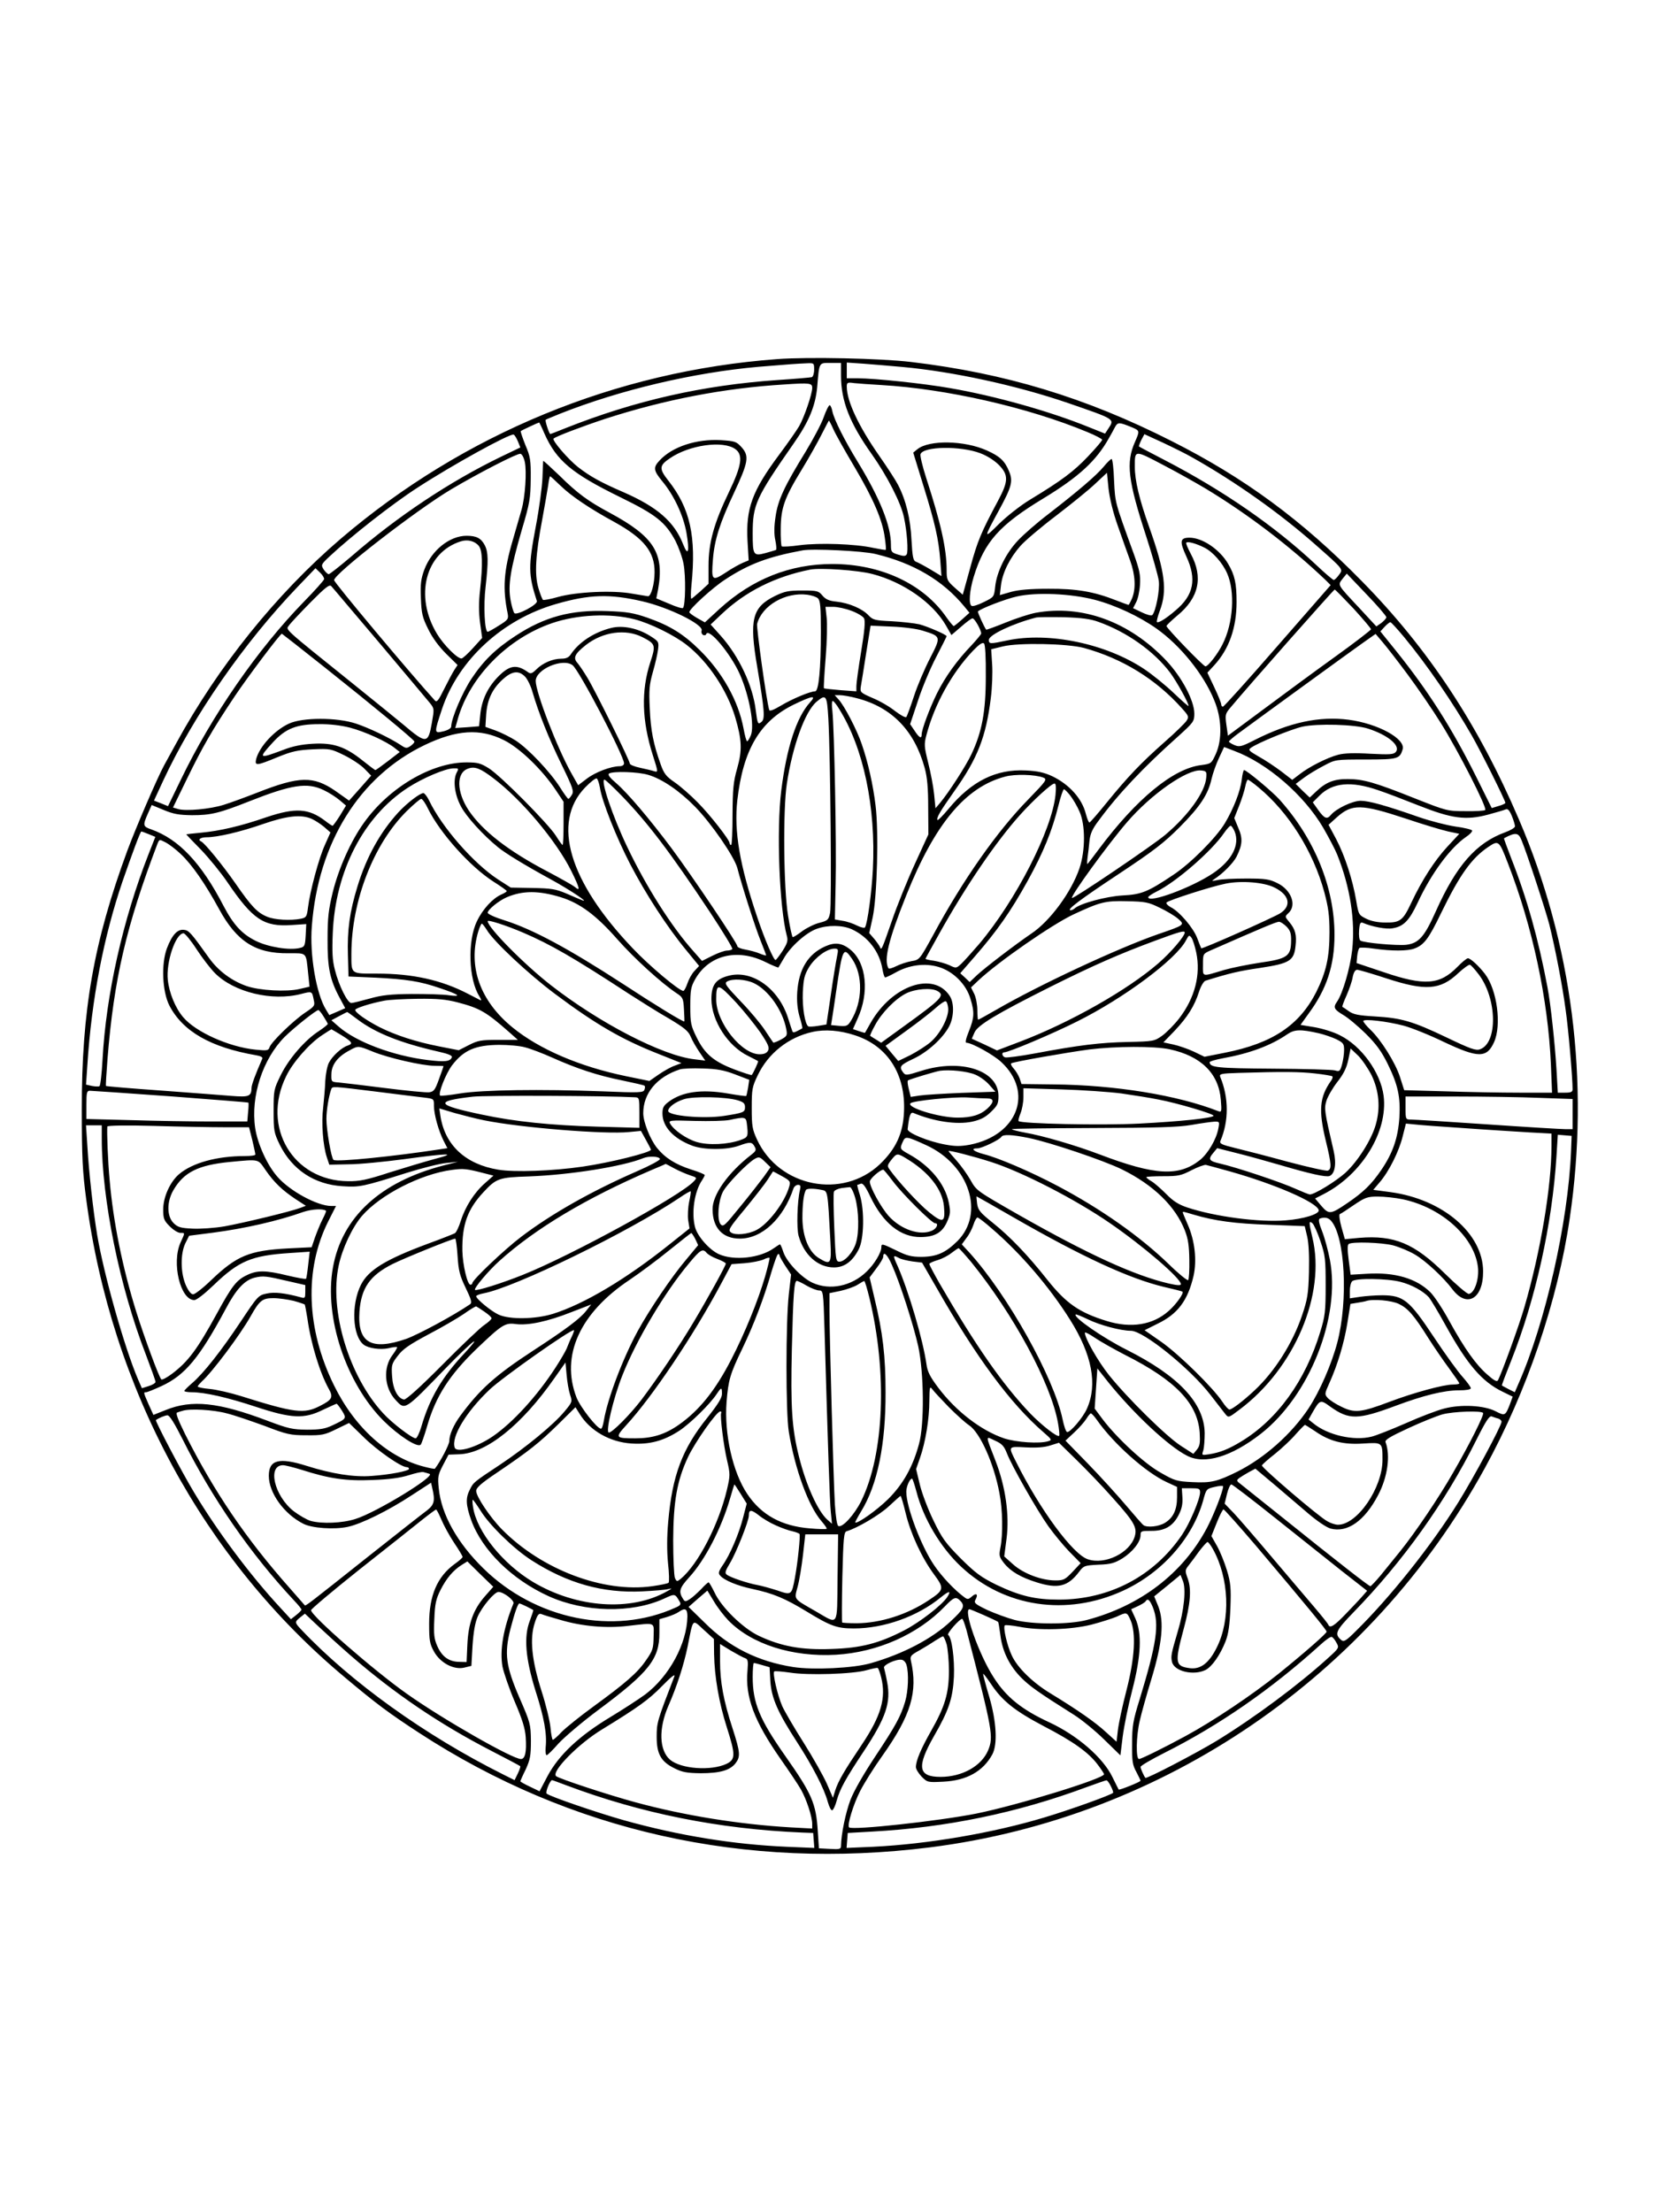 <?xml version="1.0" standalone="no"?>
<!DOCTYPE svg PUBLIC "-//W3C//DTD SVG 20010904//EN"
 "http://www.w3.org/TR/2001/REC-SVG-20010904/DTD/svg10.dtd">
<svg version="1.0" xmlns="http://www.w3.org/2000/svg"
 width="864pt" height="1152pt" viewBox="0 0 864 1152"
 preserveAspectRatio="xMidYMid meet">

<g transform="translate(0,1152) scale(0.1,-0.1)"
fill="#000000" stroke="none">
<path d="M4048 9650 c-840 -62 -1634 -389 -2274 -936 -334 -286 -638 -664
-856 -1064 -20 -36 -48 -87 -62 -113 -36 -65 -150 -331 -193 -447 -175 -475
-238 -833 -237 -1350 0 -246 4 -323 23 -465 130 -985 612 -1876 1346 -2489
164 -138 233 -189 388 -290 787 -513 1698 -717 2661 -596 1216 154 2293 889
2889 1975 219 399 379 869 442 1300 105 713 13 1432 -265 2079 -212 495 -471
887 -818 1240 -312 318 -611 538 -992 730 -446 226 -867 353 -1355 411 -157
19 -536 27 -697 15z m192 -55 c0 -20 -6 -37 -12 -39 -7 -2 -88 -9 -179 -15
-390 -27 -742 -107 -1105 -251 -41 -17 -76 -30 -78 -30 -6 0 -29 71 -24 74 1
2 35 15 73 31 315 125 697 215 1036 245 171 14 198 16 247 18 42 2 42 2 42
-33z m140 -31 c0 -132 45 -247 160 -409 80 -113 153 -255 168 -330 16 -74 23
-178 14 -192 -6 -10 -16 -10 -45 -1 -35 11 -37 14 -37 52 0 98 -57 240 -170
426 -72 117 -126 225 -135 268 -3 17 -10 32 -14 32 -5 0 -19 -28 -31 -62 -12
-35 -55 -115 -93 -178 -111 -180 -146 -254 -158 -341 -8 -52 -8 -92 -1 -123 5
-25 7 -48 3 -50 -3 -1 -28 -9 -54 -16 -63 -17 -67 -11 -67 101 0 151 16 186
213 469 80 114 114 197 123 295 11 131 8 125 69 125 l55 0 0 -66z m320 45
c263 -24 594 -96 860 -187 249 -86 246 -83 212 -134 l-17 -26 -85 34 c-207 84
-491 163 -723 203 -136 24 -393 51 -478 51 l-59 0 0 41 0 41 88 -6 c48 -4 139
-11 202 -17z m-470 -109 c0 -32 -42 -154 -68 -199 -14 -24 -61 -91 -105 -150
-140 -188 -173 -279 -164 -448 l6 -101 -31 -13 c-16 -7 -57 -29 -89 -51 -71
-46 -75 -42 -66 70 8 101 36 189 109 344 75 160 81 193 41 238 -28 31 -34 33
-109 38 -127 7 -253 -34 -319 -106 -34 -36 -32 -52 14 -108 61 -73 110 -178
126 -268 17 -98 9 -127 -17 -61 -46 118 -135 195 -311 272 -118 51 -174 82
-237 131 -50 39 -136 139 -127 148 11 11 148 63 269 103 309 100 620 160 933
179 134 9 145 7 145 -18z m360 15 c340 -20 766 -117 1073 -245 42 -17 77 -36
77 -40 0 -5 -33 -44 -74 -87 -74 -78 -135 -124 -300 -224 -50 -30 -121 -86
-162 -126 -82 -82 -83 -79 -3 67 68 125 76 154 54 206 -22 54 -48 78 -115 108
-117 53 -301 56 -362 7 l-22 -18 52 -169 c62 -200 80 -280 89 -392 l6 -82 -58
35 c-32 19 -66 37 -75 40 -14 5 -18 24 -23 113 -5 110 -29 208 -70 287 -11 22
-55 90 -97 150 -109 156 -170 286 -170 362 0 21 4 23 38 18 20 -2 84 -7 142
-10z m-250 -230 c11 -25 61 -114 111 -198 98 -166 145 -275 157 -367 5 -33 7
-61 5 -63 -1 -2 -31 3 -65 10 -95 21 -280 27 -382 14 -48 -7 -91 -9 -95 -6 -3
4 -6 46 -5 93 1 107 19 159 111 309 36 59 82 141 102 181 20 39 37 72 38 72 1
0 12 -20 23 -45z m-1505 -22 c63 -142 142 -208 397 -333 186 -91 233 -129 286
-227 16 -32 36 -86 42 -120 12 -61 10 -216 -3 -229 -3 -4 -36 6 -72 22 l-67
28 9 45 c34 190 -20 276 -252 401 -112 60 -168 101 -262 194 -46 44 -83 78
-84 76 -1 -3 -2 -43 -4 -90 -2 -47 -17 -159 -34 -248 -40 -212 -40 -253 5
-392 6 -18 -104 -76 -117 -63 -5 5 -14 36 -20 68 -14 78 -1 160 58 364 42 141
46 166 47 266 1 99 -2 117 -28 178 -15 38 -26 70 -24 72 4 4 90 44 96 45 1 0
14 -26 27 -57z m3062 31 c39 -17 39 -18 14 -75 -48 -108 -37 -200 59 -494 32
-99 61 -202 65 -230 6 -48 -16 -159 -34 -178 -5 -5 -29 2 -54 14 l-46 22 16
31 c9 16 18 57 20 91 3 51 -2 76 -32 160 -100 275 -97 264 -103 383 -2 61 -8
112 -13 112 -4 0 -23 -18 -41 -40 -37 -45 -133 -127 -288 -247 -58 -44 -129
-106 -158 -137 -63 -66 -111 -164 -119 -240 -6 -55 -6 -55 -59 -81 -30 -15
-58 -24 -64 -20 -16 10 -11 78 11 151 56 183 134 270 362 408 186 113 276 196
342 314 12 20 26 47 33 60 14 24 21 24 89 -4z m-3200 -72 l13 -32 -102 -49
c-264 -128 -536 -308 -780 -520 -59 -50 -111 -91 -116 -91 -5 0 -17 11 -26 24
-15 24 -15 26 32 70 110 103 325 272 457 357 180 117 479 282 500 276 5 -2 15
-18 22 -35z m3512 -84 c224 -126 454 -289 638 -451 153 -135 149 -130 126
-161 -10 -14 -22 -26 -27 -26 -4 0 -45 34 -90 77 -215 202 -485 389 -794 549
-70 36 -128 67 -130 69 -2 2 4 17 12 34 l16 30 96 -44 c53 -25 122 -59 153
-77z m-2379 43 c41 -30 33 -85 -34 -224 -78 -162 -106 -264 -106 -383 l0 -94
-41 -38 c-23 -20 -44 -38 -48 -40 -4 -1 -4 30 0 70 26 255 -7 402 -121 546
-48 61 -47 78 8 115 101 70 278 95 342 48z m1275 -21 c37 -14 74 -38 98 -62
50 -52 49 -84 -5 -185 -88 -164 -108 -212 -145 -349 l-39 -141 -42 37 c-40 36
-42 41 -42 93 0 108 -30 243 -107 480 -19 59 -32 114 -29 122 15 41 208 44
311 5z m1175 -185 c220 -133 438 -299 623 -475 l27 -27 -276 -316 c-152 -175
-280 -317 -285 -317 -5 0 -9 5 -9 12 0 7 -16 47 -36 89 l-36 76 36 39 c77 84
116 195 116 329 0 96 -9 140 -44 199 -44 75 -134 136 -201 136 -50 0 -53 -19
-16 -99 54 -117 38 -200 -56 -279 -51 -44 -90 -68 -98 -61 -2 3 4 29 15 58 40
105 28 203 -56 439 -51 143 -74 241 -74 312 0 88 -3 88 149 8 75 -39 174 -95
221 -123z m-3547 140 c11 -50 2 -184 -17 -250 -8 -27 -28 -98 -45 -156 -48
-163 -54 -254 -27 -384 5 -28 2 -33 -45 -62 -28 -18 -55 -33 -59 -33 -16 0
-23 136 -11 235 15 133 14 180 -4 215 -19 37 -43 50 -95 50 -88 0 -182 -75
-220 -176 -18 -49 -21 -74 -18 -150 3 -79 8 -100 38 -160 21 -44 55 -90 93
-128 l60 -59 -17 -26 c-9 -14 -33 -59 -53 -99 -29 -59 -38 -71 -48 -60 -129
142 -525 614 -525 627 0 33 427 364 610 473 142 84 342 187 360 185 8 -1 18
-19 23 -42z m3089 -335 c22 -63 51 -144 64 -180 27 -75 30 -145 10 -195 -8
-19 -17 -35 -19 -35 -2 0 -31 11 -65 24 -114 45 -206 61 -352 60 -94 0 -153
-5 -194 -16 l-59 -17 6 51 c8 67 47 144 102 206 25 28 109 99 187 158 78 60
170 134 203 166 l60 56 8 -81 c6 -52 23 -124 49 -197z m-2903 211 c54 -53 153
-120 282 -190 153 -85 209 -155 208 -261 0 -60 -18 -125 -34 -125 -5 1 -44 7
-85 14 -98 18 -290 9 -385 -18 -38 -11 -73 -17 -77 -15 -4 3 -15 31 -24 62
-21 70 -15 173 20 357 13 72 27 151 31 178 3 26 8 47 10 47 2 0 26 -22 54 -49z
m-426 -313 c20 -24 22 -95 7 -232 -7 -62 -7 -113 0 -168 l11 -80 -48 -53 c-26
-29 -53 -53 -59 -54 -21 -2 -93 70 -128 128 -119 196 -61 424 124 482 35 11
72 2 93 -23z m3778 -9 c45 -22 96 -80 120 -135 42 -95 32 -259 -24 -369 -24
-49 -75 -115 -89 -115 -11 0 -203 199 -203 210 0 4 26 29 57 55 112 92 135
199 70 320 -16 30 -27 56 -24 59 7 8 51 -4 93 -25z m-1711 -34 c199 -48 351
-138 462 -273 l27 -33 -38 -34 c-21 -19 -41 -35 -44 -35 -3 0 -20 20 -37 44
-120 175 -342 279 -595 279 -220 0 -417 -78 -588 -234 l-76 -70 -41 23 c-22
13 -40 26 -40 30 0 17 121 128 188 171 122 80 223 118 402 151 52 10 317 -3
380 -19z m-2872 -131 c-2 -7 -48 -59 -104 -116 -242 -248 -482 -595 -643 -930
l-66 -136 -37 15 -36 14 48 104 c158 339 422 719 699 1008 l94 98 24 -23 c13
-12 22 -28 21 -34z m2855 27 c162 -42 316 -150 384 -269 l28 -49 50 43 c27 24
54 44 60 44 11 0 45 -61 45 -79 0 -4 -23 -32 -51 -62 -75 -78 -136 -163 -179
-249 -38 -77 -80 -189 -80 -215 0 -24 -13 -17 -37 20 l-23 34 41 123 c22 68
65 170 95 227 30 58 54 106 54 108 0 8 -100 51 -142 62 -27 6 -91 13 -144 16
-88 4 -98 7 -120 30 -32 35 -102 65 -167 72 -40 4 -57 12 -74 32 -20 24 -27
26 -105 26 -71 0 -91 -4 -141 -28 -120 -59 -136 -122 -93 -372 38 -227 41
-268 22 -284 -19 -16 -21 -10 -30 60 -15 129 -88 283 -183 389 l-52 58 57 54
c124 118 280 196 462 232 54 10 247 -3 323 -23z m2677 -225 c0 -6 -12 -19 -26
-30 l-26 -18 -86 93 c-119 127 -116 121 -90 155 l22 27 103 -108 c57 -59 103
-113 103 -119z m-5244 -134 c131 -156 250 -297 263 -313 23 -29 23 -30 10
-104 -19 -109 -29 -110 -150 -7 -31 26 -146 119 -255 207 -377 303 -356 284
-339 308 8 12 59 66 112 120 76 77 99 95 108 85 7 -7 119 -141 251 -296z
m5073 179 c50 -55 91 -103 91 -108 0 -4 -84 -69 -187 -143 -103 -74 -270 -197
-372 -273 l-186 -138 -8 56 c-7 52 -6 58 20 89 94 113 539 616 544 616 3 0 47
-45 98 -99z m-2789 53 c12 -12 15 -45 15 -172 0 -196 -11 -312 -30 -312 -26 0
-121 -40 -179 -75 -37 -22 -58 -30 -60 -22 -15 51 -67 430 -63 448 25 96 148
167 262 152 22 -3 47 -11 55 -19z m1440 -7 c108 -28 234 -87 324 -151 124 -88
244 -237 299 -371 40 -94 43 -205 9 -281 -23 -50 -24 -51 -75 -58 -146 -17
-338 -175 -535 -439 -29 -39 -55 -73 -58 -76 -3 -3 -3 13 0 34 3 22 8 61 10
87 4 36 15 62 48 105 101 138 234 278 411 436 83 75 87 80 87 121 0 67 -65
190 -146 276 -192 203 -439 293 -680 249 -32 -6 -103 -29 -157 -51 -54 -22
-99 -38 -101 -37 -11 15 -46 92 -43 95 14 15 147 66 203 78 101 23 281 15 404
-17z m-2356 -8 c140 -32 322 -122 310 -153 -3 -8 0 -17 7 -22 7 -4 15 -2 17 4
12 36 128 -103 175 -209 50 -114 78 -269 57 -319 -7 -16 -15 -30 -19 -30 -4 0
-12 30 -19 68 -27 143 -110 291 -228 407 -85 84 -155 127 -271 168 -75 26
-107 31 -211 35 -189 7 -326 -30 -477 -129 -104 -68 -167 -129 -230 -224 -47
-71 -105 -207 -105 -248 0 -9 -16 -19 -40 -25 -50 -12 -50 -11 -8 116 85 255
315 467 595 547 173 50 278 53 447 14z m1091 -50 c30 -11 60 -29 65 -39 7 -14
3 -63 -15 -172 -14 -84 -25 -165 -25 -180 l0 -28 -82 6 c-46 4 -85 8 -87 10
-2 2 2 73 9 159 7 86 9 180 5 210 l-6 55 40 0 c22 0 65 -9 96 -21z m-1130 -44
c82 -21 209 -84 272 -134 112 -88 210 -236 252 -376 35 -119 37 -172 10 -267
-20 -70 -23 -107 -24 -240 0 -87 -3 -158 -7 -158 -5 0 -8 4 -8 9 0 17 -102
148 -167 213 -36 37 -90 84 -119 104 -44 30 -56 45 -73 93 -38 106 -52 176
-57 291 -5 98 -2 126 16 190 12 41 24 94 27 117 5 41 4 43 -42 72 -64 40 -143
56 -202 41 -89 -22 -168 -74 -210 -137 -11 -17 -25 -23 -49 -23 -45 0 -97 -22
-131 -56 -21 -21 -30 -24 -42 -15 -61 44 -98 38 -160 -26 -53 -56 -83 -120
-90 -197 l-6 -58 -62 -5 -62 -4 15 53 c64 217 259 414 489 493 131 45 302 53
430 20z m2415 -13 c149 -53 290 -153 375 -266 33 -45 95 -156 95 -172 0 -4
-35 27 -77 67 -43 41 -112 97 -154 125 -198 132 -497 195 -714 149 -89 -19
-95 -19 -95 3 0 26 125 85 245 116 11 3 76 3 145 2 93 -3 139 -9 180 -24z
m1592 -79 c122 -148 253 -339 353 -513 47 -82 175 -339 175 -351 0 -3 -16 -11
-35 -16 l-36 -11 -79 159 c-128 257 -251 450 -418 658 l-83 103 22 24 c12 13
26 24 30 24 4 0 36 -35 71 -77z m-2507 33 c97 -30 97 -30 39 -143 -28 -54 -66
-143 -84 -198 -18 -55 -36 -104 -40 -109 -5 -4 -30 10 -58 31 -27 22 -80 53
-117 68 -64 28 -66 30 -62 59 3 17 16 96 28 175 l23 143 111 -5 c60 -2 133
-12 160 -21z m-1459 -34 c68 -35 70 -41 41 -130 -49 -149 -44 -306 13 -485 28
-88 28 -89 7 -83 -12 4 -46 12 -74 18 -29 6 -53 16 -53 22 0 15 -179 378 -221
447 -18 30 -41 64 -51 76 -25 27 -15 48 43 94 88 69 207 86 295 41z m-1654
-158 c254 -202 462 -374 466 -385 2 -4 -7 -14 -19 -23 -21 -14 -25 -14 -53 5
-57 37 -163 88 -232 111 -100 33 -277 33 -349 0 -76 -35 -154 -120 -171 -185
-8 -36 2 -35 111 10 76 31 105 37 183 41 91 4 95 3 165 -31 40 -20 87 -51 106
-71 l34 -35 -57 -65 -58 -65 -72 51 c-114 78 -186 77 -405 -9 -64 -25 -143
-54 -176 -64 -69 -22 -197 -34 -237 -22 l-27 8 73 150 c80 164 128 249 249
430 67 100 236 325 245 325 1 0 102 -79 224 -176z m5638 -35 c52 -70 131 -185
175 -256 90 -144 241 -440 230 -451 -4 -4 -50 -7 -103 -6 -95 0 -100 2 -262
66 -208 83 -269 101 -350 101 -72 1 -115 -16 -167 -66 l-32 -30 -37 35 -36 36
43 32 c24 18 71 46 104 63 60 32 60 32 217 32 168 0 178 3 193 53 16 55 -129
134 -281 154 -153 20 -309 -14 -487 -104 -71 -36 -81 -39 -108 -28 -16 7 -29
15 -29 19 1 3 22 22 48 41 129 95 576 420 641 466 l75 53 35 -41 c20 -23 79
-99 131 -169z m-2196 -12 c0 -183 -20 -289 -75 -405 -30 -63 -118 -199 -164
-254 l-23 -27 -7 72 c-4 40 -18 114 -31 165 -21 85 -22 96 -9 145 42 160 133
324 243 439 32 33 49 45 57 37 6 -6 10 -72 9 -172z m511 149 c200 -55 374
-162 510 -314 36 -40 38 -45 24 -66 -8 -12 -59 -62 -114 -110 -122 -108 -191
-180 -300 -314 -46 -57 -87 -104 -91 -105 -4 -1 -12 19 -19 45 -20 80 -86 153
-175 196 -41 19 -75 27 -137 30 -155 8 -283 -55 -403 -200 -30 -36 -56 -62
-58 -58 -5 13 14 45 88 150 121 170 165 283 190 484 7 54 10 133 7 177 l-5 78
61 15 c82 20 336 15 422 -8z m-2663 -90 c34 -25 268 -473 268 -511 0 -9 -10
-15 -23 -15 -45 0 -127 -31 -171 -65 l-45 -34 -35 62 c-74 131 -186 422 -186
481 0 61 141 121 192 82z m-248 -59 c13 -13 31 -50 40 -83 31 -106 83 -237
151 -376 59 -121 65 -139 53 -157 -7 -12 -15 -21 -18 -21 -3 0 -23 27 -44 61
-52 81 -164 199 -229 242 -28 18 -76 42 -106 53 l-53 19 4 65 c6 78 32 133 87
183 48 43 82 47 115 14z m1729 -113 c182 -47 300 -169 353 -364 13 -47 18
-104 18 -205 l1 -140 -71 -155 c-39 -85 -93 -218 -119 -295 -52 -149 -55 -157
-62 -137 -3 7 -16 26 -30 43 l-26 30 18 82 c23 109 32 444 15 582 -13 108 -39
225 -72 320 -24 72 -91 201 -121 233 l-20 22 27 0 c16 0 55 -7 89 -16z m-244
-21 c-71 -78 -122 -235 -150 -458 -26 -207 -10 -614 29 -759 7 -24 2 -39 -22
-77 -17 -26 -34 -48 -37 -48 -10 -1 -58 111 -95 222 -92 272 -122 449 -104
610 30 263 118 412 294 498 97 47 120 50 85 12z m95 -85 c11 -198 18 -972 9
-1012 -8 -36 -12 -40 -54 -51 -26 -6 -66 -26 -90 -43 -23 -18 -46 -32 -50 -32
-4 0 -15 51 -25 113 -23 139 -27 553 -6 687 30 197 95 376 155 426 49 41 54
35 61 -88z m57 49 c126 -202 191 -510 175 -833 -6 -120 -28 -282 -41 -303 -2
-5 -21 -1 -41 9 -19 10 -53 22 -76 25 l-40 7 4 187 c5 193 -7 806 -17 899 -4
28 -3 52 2 52 4 0 20 -19 34 -43z m-2549 -96 c77 -20 194 -73 236 -108 l24
-19 -61 -47 c-34 -26 -63 -47 -66 -47 -3 0 -33 23 -67 50 -90 72 -152 93 -258
87 -58 -3 -107 -13 -155 -32 -128 -48 -132 -46 -54 39 66 72 123 95 240 95 54
1 114 -6 161 -18z m5302 -5 c106 -34 172 -90 145 -122 -11 -13 -32 -14 -133
-9 -83 5 -135 3 -166 -5 -58 -15 -154 -64 -202 -102 l-38 -29 -57 44 c-32 24
-84 59 -117 77 -52 30 -57 35 -41 46 34 25 207 96 268 110 78 17 272 12 341
-10z m-4500 -60 c82 -40 200 -154 271 -261 l40 -60 0 -112 c0 -62 -2 -113 -5
-113 -3 0 -18 21 -35 48 -40 63 -287 312 -349 351 -43 27 -59 31 -116 31 -182
0 -404 -131 -535 -315 -67 -93 -131 -236 -162 -361 -22 -91 -27 -132 -27 -244
-1 -149 12 -212 64 -308 l28 -52 -41 -18 -42 -18 -17 28 c-51 82 -86 287 -74
435 33 435 248 780 587 943 167 80 289 88 413 26z m3806 -57 c172 -65 361
-229 461 -399 30 -52 63 -115 73 -140 68 -170 95 -345 78 -498 -11 -95 -49
-224 -78 -267 -22 -31 -17 -41 31 -70 25 -14 78 -59 118 -98 55 -55 82 -92
114 -157 54 -110 67 -172 61 -279 -7 -106 -34 -185 -94 -273 -51 -75 -94 -117
-180 -175 -84 -57 -93 -58 -132 -13 l-33 39 43 22 c200 102 337 326 314 512
-16 122 -115 260 -228 316 -32 17 -92 35 -132 42 l-73 12 43 60 c93 126 134
249 134 409 0 246 -103 500 -287 705 -37 41 -171 153 -184 153 -3 0 -9 -22
-12 -50 -7 -59 -42 -150 -88 -227 -46 -76 -178 -209 -269 -269 -133 -89 -165
-102 -265 -107 -85 -5 -222 -42 -249 -68 -6 -5 -14 -9 -20 -9 -25 0 48 55 249
188 184 122 236 162 320 246 105 106 147 169 165 251 6 26 23 75 38 107 15 32
27 58 27 58 0 0 25 -9 55 -21z m-3860 -142 c146 -110 328 -327 405 -482 45
-91 49 -110 18 -83 -10 8 -72 43 -138 78 -207 108 -342 213 -414 320 -64 97
-66 197 -2 218 34 12 63 1 131 -51z m-191 31 c-21 -39 -12 -115 22 -178 28
-53 115 -149 194 -213 40 -32 136 -91 275 -167 97 -53 208 -127 160 -107 -8 3
-44 18 -80 34 -57 24 -79 27 -178 29 l-112 2 -67 43 c-128 84 -293 273 -359
412 -10 20 -23 37 -29 37 -18 0 -86 -52 -131 -101 -95 -104 -166 -233 -212
-384 -41 -133 -54 -227 -50 -360 l3 -110 140 -6 c160 -8 233 -19 334 -54 102
-34 119 -47 51 -38 -30 5 -118 7 -195 7 -111 -1 -157 -6 -220 -24 -44 -12 -87
-23 -95 -23 -19 -2 -65 89 -86 173 -13 50 -15 93 -11 190 13 323 160 608 391
758 77 50 196 101 239 101 25 1 27 -1 16 -21z m3903 -28 c-6 -74 -91 -194
-213 -297 -62 -53 -480 -336 -486 -329 -9 9 187 279 287 395 125 145 312 276
385 269 28 -3 30 -6 27 -38z m-2906 15 c72 -21 164 -84 244 -166 86 -88 204
-260 220 -319 22 -86 92 -306 121 -378 16 -40 29 -74 29 -77 0 -2 -15 2 -32 9
-18 8 -52 17 -75 21 -24 4 -43 12 -43 18 0 16 -235 365 -342 509 -116 155
-229 288 -288 339 -35 30 -46 45 -38 51 22 13 151 9 204 -7z m2057 -14 c22 -9
18 -15 -77 -113 -162 -165 -342 -421 -496 -707 -71 -129 -71 -129 -113 -136
-23 -4 -59 -16 -79 -26 -20 -10 -39 -16 -41 -11 -25 44 0 147 93 380 149 373
309 564 515 618 51 14 156 11 198 -5z m-2309 -51 c11 -73 86 -261 158 -400 80
-154 192 -327 291 -447 l68 -83 -24 -26 c-14 -14 -30 -44 -37 -65 -7 -21 -17
-39 -21 -39 -22 0 -177 130 -264 222 -332 348 -423 655 -248 837 28 29 56 51
61 47 5 -3 12 -24 16 -46z m112 -42 c141 -146 254 -296 461 -607 67 -102 120
-188 117 -193 -3 -4 -15 -8 -28 -8 -12 0 -46 -12 -76 -27 l-54 -27 -44 50
c-114 127 -247 337 -346 545 -76 159 -140 349 -118 349 5 0 44 -37 88 -82z
m3319 41 c156 -129 284 -332 342 -545 21 -79 27 -121 27 -209 0 -129 -17 -206
-69 -311 -88 -173 -228 -267 -476 -316 l-106 -21 -56 27 c-30 14 -79 31 -107
37 l-51 11 59 61 c66 70 103 128 127 204 9 28 24 53 33 56 125 39 176 51 287
67 151 23 174 37 182 113 7 58 -1 88 -32 125 -24 29 -24 29 -5 47 45 41 15
121 -57 156 -42 21 -62 24 -163 24 -63 0 -131 -3 -150 -8 -30 -6 -32 -6 -16 5
46 30 99 84 116 117 31 63 33 95 9 150 l-21 51 25 63 c14 35 28 80 32 100 4
20 10 37 14 37 3 0 29 -18 56 -41z m-1058 -39 c-20 -185 -206 -548 -397 -775
-38 -44 -80 -91 -94 -104 -26 -24 -27 -24 -62 -7 -20 9 -56 19 -80 23 -24 3
-44 8 -44 10 0 2 32 60 71 130 140 251 297 481 421 619 69 77 164 164 180 164
7 0 9 -18 5 -60z m1681 25 c37 -12 131 -48 209 -79 174 -69 247 -79 363 -48
41 11 82 23 91 27 12 5 20 -4 33 -35 9 -22 16 -46 16 -53 0 -7 -23 -21 -51
-31 -151 -55 -254 -172 -361 -411 -60 -134 -89 -167 -155 -175 -49 -5 -220 10
-238 22 -6 3 -9 27 -7 53 3 38 7 45 21 39 47 -20 120 -34 153 -28 57 9 87 39
131 133 71 153 170 286 251 342 20 13 34 28 33 34 -2 5 -41 15 -88 21 -46 7
-131 29 -189 49 -174 61 -261 85 -304 85 -42 0 -128 -41 -155 -74 -20 -24 -33
-19 -65 25 l-29 41 35 35 c68 68 165 77 306 28z m-5493 1 c28 -13 65 -37 84
-53 l33 -28 -32 -53 c-18 -28 -35 -52 -38 -52 -3 0 -20 11 -39 26 -86 65 -154
69 -304 19 -135 -47 -245 -72 -341 -81 -43 -4 -78 -8 -78 -9 0 -1 35 -37 78
-81 42 -44 104 -120 137 -169 132 -194 189 -232 334 -222 l76 5 -3 -59 c-3
-54 -6 -60 -29 -65 -53 -14 -165 4 -230 36 -73 36 -117 84 -169 183 -116 224
-233 347 -376 398 -44 15 -45 21 -18 82 l20 45 63 -26 c50 -21 78 -26 147 -27
98 0 141 10 300 73 218 86 300 99 385 58z m3889 -29 c14 -18 36 -55 48 -83 31
-69 31 -202 0 -295 -42 -124 -153 -275 -250 -340 -84 -57 -246 -181 -284 -217
l-38 -36 -24 23 -25 23 79 91 c112 129 183 229 272 390 81 147 127 258 161
395 11 45 24 82 28 82 4 0 19 -15 33 -33z m-3345 -68 c62 -126 219 -302 341
-380 38 -24 69 -46 69 -49 1 -3 -12 -11 -28 -18 -45 -20 -97 -76 -127 -139
-50 -102 -44 -304 13 -392 8 -13 11 -22 6 -20 -4 2 -35 18 -68 35 -137 71
-287 104 -470 104 -141 0 -135 -5 -135 105 1 275 116 572 290 743 35 34 68 62
74 62 6 -1 22 -23 35 -51z m5093 -52 c89 -30 189 -60 221 -67 l57 -12 -64 -69
c-66 -72 -131 -173 -186 -290 -43 -92 -58 -104 -134 -103 -39 0 -75 7 -101 20
-38 19 -40 21 -52 94 -18 108 -59 234 -104 320 l-40 75 42 38 c80 72 128 71
361 -6z m-5699 -1 c18 -8 47 -27 65 -42 l33 -29 -29 -65 c-31 -68 -77 -238
-88 -326 -6 -48 -9 -52 -36 -58 -55 -11 -138 -6 -176 10 -52 21 -83 54 -166
174 -67 96 -160 210 -178 218 -21 9 -4 22 27 22 58 0 178 28 298 70 122 42
196 50 250 26z m4807 -66 c28 -69 -14 -151 -112 -217 -111 -75 -338 -159 -338
-125 0 4 19 17 43 29 101 49 289 212 353 307 14 20 29 36 33 36 5 0 14 -14 21
-30z m-5655 -14 l34 -14 -35 -89 c-134 -341 -222 -733 -240 -1071 -4 -73 -11
-135 -16 -138 -5 -3 -22 -2 -39 1 l-31 7 7 102 c22 343 85 668 183 956 52 150
93 260 98 260 3 0 20 -6 39 -14z m7149 -31 c28 -67 124 -360 145 -440 30 -121
68 -316 85 -445 14 -97 36 -352 36 -412 0 -14 -8 -18 -39 -18 l-38 0 -7 123
c-8 132 -30 339 -47 427 -47 250 -106 460 -188 669 -22 58 -40 105 -38 106 60
32 75 30 91 -10z m-6983 -72 c58 -54 128 -155 200 -287 92 -169 190 -232 361
-230 99 0 91 8 103 -107 l7 -67 -52 -12 c-67 -16 -208 -8 -275 15 -78 27 -148
79 -196 146 -95 133 -105 144 -131 147 -34 4 -62 -26 -89 -97 -30 -81 -24
-224 13 -297 70 -135 215 -218 451 -259 25 -4 37 -11 33 -18 -36 -82 -56 -136
-56 -152 -1 -44 -13 -49 -102 -42 -45 4 -211 16 -368 28 -157 11 -286 22 -288
24 -2 2 2 65 8 142 33 413 97 690 260 1119 10 24 10 24 41 8 18 -9 54 -36 80
-61z m6912 -48 c129 -332 209 -709 224 -1047 l6 -148 -169 0 c-93 0 -266 3
-385 7 l-216 6 -22 69 c-24 74 -98 193 -155 247 -20 19 -36 39 -36 44 0 13
122 -1 210 -24 41 -11 136 -49 210 -85 178 -84 223 -85 261 -1 40 89 16 272
-47 355 -34 44 -75 81 -89 82 -6 0 -31 -20 -55 -45 -92 -94 -171 -100 -385
-27 l-140 47 3 35 c2 19 7 38 11 43 4 4 39 3 77 -3 91 -13 176 -13 211 1 49
18 74 51 138 184 97 199 158 285 245 344 55 37 57 35 103 -84z m-1215 -127
c77 -38 90 -95 29 -134 -35 -22 -407 -188 -411 -182 -1 2 -11 25 -21 53 -20
53 -92 138 -138 161 -15 8 -25 19 -22 24 7 11 237 85 310 99 81 16 198 7 253
-21z m-3718 -50 c100 -31 184 -93 294 -218 90 -102 231 -230 311 -283 31 -20
34 -27 37 -82 2 -33 3 -62 2 -64 -4 -5 -156 88 -319 195 -285 185 -469 284
-616 331 -49 15 -89 33 -89 40 0 16 58 63 100 81 83 35 165 35 280 0z m3120
-55 c36 -17 79 -43 95 -57 37 -32 35 -33 -102 -80 -210 -73 -622 -265 -846
-395 -49 -28 -90 -51 -93 -51 -2 0 -4 22 -4 50 0 27 -7 65 -16 84 l-17 34 39
37 c106 99 382 290 494 343 140 65 165 72 280 69 95 -2 111 -5 170 -34z
m-3317 -129 c143 -61 266 -132 552 -319 61 -39 154 -98 209 -129 80 -48 101
-65 113 -94 8 -20 29 -56 46 -81 l30 -44 -57 7 c-166 19 -493 188 -746 385
-139 108 -330 301 -330 334 0 9 94 -21 183 -59z m3978 30 c19 -20 24 -36 23
-75 -1 -79 -21 -92 -162 -112 -65 -10 -149 -27 -187 -38 -120 -36 -110 -38
-110 27 0 57 0 57 40 75 271 119 342 149 356 149 8 0 26 -12 40 -26z m-4166
-16 c34 -59 219 -232 356 -334 210 -157 347 -237 538 -312 l120 -48 -34 -13
c-19 -6 -56 -27 -84 -46 l-49 -34 -122 25 c-242 50 -453 141 -591 254 -169
138 -233 317 -178 500 7 22 15 40 18 40 4 0 15 -15 26 -32z m1901 3 c85 -39
145 -117 160 -209 4 -23 10 -42 14 -42 4 0 28 11 53 25 70 40 153 51 224 30
76 -22 145 -90 167 -166 22 -71 20 -99 -8 -169 -16 -39 -20 -60 -13 -60 28 0
140 -62 181 -100 171 -158 86 -382 -163 -431 -50 -9 -76 -9 -129 1 -88 16
-197 61 -195 80 8 73 15 91 31 84 106 -44 224 -62 305 -45 44 10 68 22 97 50
35 34 40 43 40 84 0 133 -195 196 -401 131 -79 -25 -83 -25 -96 -8 -22 30 -15
38 55 71 74 35 152 106 185 168 26 50 27 123 3 159 -84 129 -299 56 -411 -139
-16 -28 -29 -51 -30 -53 -1 -1 -16 3 -33 9 l-30 10 24 54 c62 135 47 289 -35
358 -44 37 -82 42 -133 19 -90 -40 -138 -119 -146 -238 -3 -48 1 -89 12 -128
10 -32 16 -59 14 -61 -2 -1 -13 -8 -26 -14 -18 -9 -23 -9 -26 1 -3 7 -12 36
-21 64 -48 154 -184 253 -306 224 -71 -17 -94 -48 -94 -123 1 -113 86 -245
192 -296 26 -13 49 -25 51 -27 3 -2 -25 -63 -33 -72 -2 -2 -42 11 -90 29 -108
41 -155 81 -197 167 -30 61 -33 74 -33 162 0 83 3 101 25 140 71 126 218 163
365 91 36 -18 68 -31 69 -29 1 1 14 24 29 49 34 60 116 133 170 152 58 21 134
20 183 -2z m1734 -17 c0 -19 -71 -103 -137 -160 -160 -139 -460 -309 -720
-408 l-121 -46 -65 31 -66 30 14 32 c16 38 110 95 395 238 226 113 364 173
545 240 127 47 155 55 155 43z m-5147 -86 c30 -46 73 -102 97 -126 100 -100
298 -147 448 -108 58 15 57 15 66 -31 7 -30 4 -34 -46 -67 -63 -43 -175 -152
-184 -179 -6 -18 -12 -19 -73 -13 -139 14 -312 92 -377 169 -41 48 -73 127
-80 194 -10 93 41 243 82 243 7 0 38 -37 67 -82z m5207 -18 c24 -115 -7 -236
-88 -342 -26 -34 -66 -74 -89 -91 -41 -29 -45 -30 -180 -33 -143 -3 -252 -16
-486 -60 -76 -14 -145 -23 -153 -20 -16 6 -19 26 -4 26 23 0 253 97 380 161
245 122 517 325 567 423 14 27 17 28 28 13 7 -9 18 -44 25 -77z m-1871 -22
c-5 -24 -20 -113 -32 -198 l-23 -155 -43 -7 c-24 -4 -47 -5 -51 -3 -18 11 -32
99 -29 177 4 73 8 91 34 134 32 50 92 94 131 94 20 0 21 -3 13 -42z m79 -12
c57 -84 55 -222 -6 -321 -17 -28 -23 -30 -62 -27 l-42 4 6 37 c3 20 13 83 21
141 33 224 37 233 83 166z m3263 -80 c96 -126 100 -357 7 -390 -22 -8 -50 2
-175 62 -176 84 -234 101 -373 109 -84 5 -111 10 -135 27 -16 12 -32 22 -34
23 -2 2 8 29 22 60 14 32 29 75 32 96 5 24 13 37 23 37 8 0 77 -20 153 -45
202 -66 280 -61 373 27 28 26 56 46 61 44 6 -1 26 -24 46 -50z m-3776 -45 c77
-36 152 -143 170 -241 6 -32 4 -36 -29 -54 -20 -11 -38 -17 -39 -15 -2 2 -21
31 -43 64 -21 32 -78 101 -127 151 -78 82 -86 94 -70 103 28 16 94 12 138 -8z
m-90 -103 c42 -46 98 -116 126 -156 40 -60 47 -77 39 -93 -7 -13 -21 -19 -44
-19 -94 0 -226 166 -226 285 0 88 8 87 105 -17z m1046 62 c42 -23 25 -41 -179
-188 l-113 -82 -27 17 c-15 9 -29 18 -30 19 -2 2 9 26 25 55 35 66 107 139
164 167 48 23 128 29 160 12z m-2497 -60 c115 -30 149 -50 268 -155 l45 -40
-101 0 c-91 0 -107 -3 -154 -27 l-53 -27 -102 20 c-122 24 -226 58 -310 100
-68 35 -127 76 -127 90 0 9 78 34 151 48 24 5 103 9 175 10 102 1 147 -3 208
-19z m2554 -29 c5 -46 -40 -133 -91 -177 -23 -20 -71 -50 -105 -68 l-64 -31
-33 39 -33 40 109 79 c61 44 129 97 152 118 23 21 47 37 52 35 6 -1 11 -17 13
-35z m-3253 -44 c11 -17 21 -35 22 -38 2 -3 -19 -20 -46 -38 -72 -46 -157
-144 -199 -230 -36 -73 -37 -78 -37 -186 0 -104 2 -114 32 -176 65 -131 181
-207 326 -216 90 -6 105 -3 337 70 80 25 172 48 205 51 l60 6 -75 -19 c-329
-85 -529 -269 -576 -531 -47 -258 68 -604 265 -800 77 -76 175 -140 192 -123
4 4 20 49 34 98 45 155 116 265 258 402 132 126 148 136 204 128 64 -8 165 13
291 63 l101 39 -27 -34 c-31 -40 -109 -98 -275 -206 -196 -128 -278 -201 -380
-340 -34 -46 -57 -98 -57 -131 0 -19 -46 -106 -75 -144 -2 -2 -24 2 -51 9
-191 47 -365 202 -474 424 -145 294 -156 604 -31 854 l41 81 -25 0 c-72 0
-216 78 -280 152 -54 61 -104 173 -116 254 -24 166 39 359 154 475 51 50 163
139 175 139 4 0 16 -15 27 -33z m179 -17 c92 -69 221 -121 418 -166 54 -12 75
-21 71 -30 -8 -22 -37 -25 -126 -14 -180 22 -371 94 -462 173 l-39 34 39 21
c22 12 41 21 43 22 2 0 27 -18 56 -40z m-85 -81 c56 -35 61 -44 31 -54 -31
-10 -79 -54 -97 -89 -9 -17 -17 -60 -19 -96 -1 -36 -7 -98 -11 -138 -10 -79
-1 -197 19 -258 l13 -39 100 2 c55 0 186 13 292 27 234 32 277 32 158 1 -49
-13 -155 -45 -235 -70 -119 -39 -158 -47 -217 -46 -287 2 -453 282 -323 546
34 72 121 171 187 214 25 17 48 31 49 31 1 0 25 -14 53 -31z m2676 -1 c169
-56 262 -203 253 -398 -5 -113 -42 -192 -125 -272 -195 -185 -525 -120 -640
127 -25 54 -28 71 -28 165 0 97 2 110 31 170 54 114 159 198 284 226 66 15
144 9 225 -18z m2415 11 c25 -6 64 -19 88 -30 38 -19 42 -24 42 -57 0 -21 -5
-54 -11 -76 -10 -35 -13 -37 -37 -30 -15 4 -161 8 -324 9 -290 2 -328 6 -328
34 0 4 30 13 68 20 139 25 250 66 336 125 38 26 69 27 166 5z m-4135 -73 c28
-7 91 -31 140 -53 132 -59 236 -93 364 -119 62 -13 116 -25 118 -28 3 -3 3
-12 -1 -21 -5 -15 -26 -16 -219 -8 -319 12 -624 8 -741 -11 -54 -9 -101 -14
-104 -11 -11 11 30 114 62 157 61 80 122 106 246 107 47 0 108 -5 135 -13z
m-794 -22 c80 -33 259 -74 322 -74 26 0 47 -1 47 -2 0 -2 -11 -32 -24 -68 -20
-56 -27 -65 -51 -68 -15 -2 -118 8 -229 22 -110 14 -219 27 -241 29 -40 3 -40
3 -39 45 1 48 33 90 94 122 45 25 45 25 121 -6z m4150 12 c164 -35 256 -126
267 -263 5 -62 4 -66 -14 -59 -211 83 -537 136 -856 139 l-168 2 -10 30 c-6
16 -20 39 -31 51 -11 12 -17 24 -12 27 13 8 293 57 406 72 139 17 337 18 418
1z m1052 -135 c39 -81 47 -170 22 -257 -22 -79 -94 -192 -158 -251 -50 -45
-161 -113 -185 -113 -6 0 -40 14 -76 30 -72 33 -308 112 -393 131 -57 13 -63
22 -33 57 l19 23 103 -26 c57 -14 156 -42 222 -61 160 -47 241 -65 260 -58 28
11 37 63 22 129 -50 215 -50 221 -38 263 7 22 32 66 57 98 33 42 48 73 57 116
l12 58 39 -37 c21 -21 52 -67 70 -102z m-3314 4 l73 -28 -6 -41 c-4 -22 -8
-42 -10 -43 -2 -2 -45 4 -97 13 -136 23 -236 9 -306 -43 -27 -20 -33 -31 -33
-61 0 -69 57 -131 155 -168 62 -23 180 -23 244 0 57 21 68 20 81 -5 10 -17 7
-23 -17 -42 -121 -93 -204 -210 -202 -286 1 -96 53 -151 142 -151 116 0 227
104 280 263 4 9 14 17 23 17 13 0 15 -6 10 -27 -14 -59 -18 -199 -7 -238 27
-99 100 -165 184 -165 54 0 96 30 129 94 28 53 31 203 6 284 -9 28 -15 52 -13
52 2 0 10 3 18 6 11 4 25 -15 50 -68 67 -139 158 -211 263 -210 72 1 111 23
136 79 18 41 19 52 9 102 -20 97 -97 190 -208 251 -47 26 -48 28 -31 65 13 29
18 29 123 -19 223 -103 305 -355 161 -499 -62 -61 -107 -81 -186 -82 -54 0
-77 6 -131 33 -76 37 -79 37 -79 17 0 -28 -37 -89 -77 -127 -78 -76 -191 -99
-281 -58 -57 26 -134 107 -152 159 -7 22 -15 41 -18 41 -2 0 -17 -9 -32 -20
-73 -52 -208 -66 -286 -31 -49 22 -111 92 -124 140 -20 74 -4 187 37 246 7 11
13 22 13 26 0 4 -32 17 -71 29 -83 27 -136 61 -178 113 -36 46 -71 135 -71
180 0 104 71 189 190 228 14 5 68 7 120 5 75 -2 111 -9 169 -31z m1250 -1 c22
-9 55 -32 73 -53 l32 -36 -175 -6 c-96 -4 -195 -10 -220 -14 l-46 -7 -10 41
c-6 23 -8 43 -4 45 15 8 139 45 166 50 50 7 141 -2 184 -20z m1770 6 c46 -5
86 -12 90 -15 3 -3 0 -14 -7 -23 -60 -85 -66 -153 -27 -314 29 -119 31 -146
10 -154 -8 -3 -101 18 -207 46 -106 29 -230 61 -276 72 -70 17 -82 23 -76 37
44 103 44 225 -1 333 -6 16 3 18 97 21 233 7 317 6 397 -3z m-4886 -95 c111
-14 223 -28 250 -31 47 -6 47 -6 47 -43 0 -44 24 -130 51 -183 l19 -37 -33 -5
c-246 -38 -546 -68 -560 -56 -12 10 -37 156 -37 213 0 46 12 118 25 155 6 16
4 16 238 -13z m3877 -9 c63 -9 151 -23 195 -32 95 -18 285 -74 285 -84 0 -12
-173 -30 -387 -41 -194 -10 -614 -1 -628 13 -3 3 2 21 10 41 8 20 15 57 15 83
l0 47 198 -6 c108 -3 249 -13 312 -21z m-4951 -15 c221 -17 404 -31 405 -33 1
-2 1 -24 -2 -50 l-4 -48 -187 0 c-102 0 -291 3 -418 7 l-233 6 0 74 c0 63 2
73 18 73 9 0 199 -13 421 -29z m2419 -5 c21 -1 22 -5 22 -80 l0 -79 -217 6
c-243 7 -431 26 -604 63 -239 50 -249 70 -48 93 65 8 704 5 847 -3z m535 -16
c29 -9 37 -16 37 -35 0 -27 -7 -30 -110 -46 -106 -16 -290 0 -290 26 0 19 35
46 82 61 49 16 218 13 281 -6z m1299 10 c36 0 36 -19 1 -52 -37 -34 -83 -48
-156 -48 -95 0 -268 53 -245 75 13 13 224 34 297 30 41 -3 87 -5 103 -5z
m2876 3 l172 -6 0 -79 0 -78 -37 0 c-21 0 -204 11 -408 25 -203 14 -382 25
-397 25 -27 0 -28 1 -28 60 l0 60 263 0 c144 0 340 -3 435 -7z m-5496 -117
c186 -38 630 -74 754 -61 l62 6 26 -47 c14 -25 26 -48 26 -51 0 -14 -210 -67
-355 -88 -157 -23 -356 -30 -440 -16 -170 28 -277 127 -301 278 l-6 41 80 -24
c44 -12 113 -30 154 -38z m1367 -13 c9 -72 8 -75 -34 -90 -66 -23 -164 -28
-226 -10 -54 16 -120 62 -139 96 -9 17 -1 18 128 14 75 -2 157 0 182 5 77 17
85 15 89 -15z m2456 -30 c-10 -56 -54 -130 -96 -164 -110 -87 -234 -80 -521
29 -129 49 -298 98 -390 114 -38 7 -68 15 -68 18 0 3 190 5 422 6 330 1 443 4
513 16 50 9 103 16 119 17 27 1 28 0 21 -36z m1285 2 c124 -9 276 -18 338 -22
l112 -6 0 -66 c0 -210 -57 -550 -141 -838 -26 -91 -119 -347 -138 -381 -5 -9
-20 -1 -54 29 -61 53 -119 135 -198 278 -34 63 -79 131 -99 151 -73 73 -186
106 -331 97 l-85 -5 -10 76 c-7 54 -7 79 0 84 19 13 170 8 231 -7 33 -9 84
-30 114 -48 55 -32 149 -119 196 -182 75 -98 160 -48 159 95 -1 196 -209 375
-482 412 l-90 12 33 39 c48 55 101 161 120 239 l17 67 42 -4 c22 -3 142 -12
266 -20z m-7100 -52 c0 -318 93 -775 230 -1128 27 -71 50 -135 50 -141 0 -6
-16 -16 -36 -22 l-35 -11 -20 46 c-70 163 -178 545 -213 753 -20 120 -43 323
-51 463 l-7 107 41 0 41 0 0 -67z m640 57 l127 0 17 -67 c9 -38 16 -71 16 -75
0 -5 -24 -8 -54 -8 -146 0 -273 -35 -343 -94 -47 -40 -83 -119 -83 -184 0 -48
4 -58 34 -88 19 -19 43 -34 55 -34 26 0 25 2 1 -51 -47 -105 -1 -299 72 -299
12 0 53 32 102 79 130 125 196 153 395 166 l104 7 -8 -69 c-4 -37 -9 -70 -11
-72 -3 -3 -46 5 -97 17 -114 28 -159 28 -213 1 -52 -25 -76 -55 -155 -200
-102 -186 -148 -248 -232 -312 -28 -21 -53 -34 -57 -30 -13 14 -87 215 -129
348 -73 233 -121 471 -140 690 -9 95 -15 251 -12 279 1 5 100 7 243 3 133 -4
298 -7 368 -7z m4188 -56 c112 -23 387 -116 484 -163 165 -81 280 -193 329
-319 17 -44 22 -79 23 -154 1 -53 -2 -100 -6 -104 -4 -4 -50 33 -101 83 -151
146 -355 289 -580 408 -140 74 -308 146 -384 165 -53 14 -71 30 -33 30 23 0
115 44 125 60 9 14 54 12 143 -6z m2824 -69 c-15 -369 -134 -895 -274 -1211
l-19 -44 -32 16 c-18 9 -33 18 -35 19 -2 1 20 59 48 129 127 319 214 711 236
1064 l7 113 36 -3 36 -3 -3 -80z m-3020 -56 c162 -52 438 -194 618 -318 172
-118 370 -288 370 -318 0 -8 -17 -7 -62 3 -181 42 -422 153 -783 358 -217 124
-220 126 -250 180 -17 30 -50 76 -73 102 -23 26 -42 48 -42 50 0 6 132 -28
222 -57z m-443 19 c117 -70 189 -161 197 -249 8 -86 -4 -91 -78 -31 -55 45
-162 161 -205 222 -13 18 -12 23 9 50 28 35 31 36 77 8z m-1282 -3 c2 -6 -52
-35 -119 -64 -236 -103 -445 -221 -603 -341 -86 -65 -255 -225 -255 -242 0 -4
-4 -8 -10 -8 -16 0 -40 102 -42 176 -2 137 27 217 110 306 67 72 80 77 238 82
215 8 489 52 594 95 30 12 82 10 87 -4z m540 -94 c-21 -28 -76 -99 -124 -157
-80 -99 -87 -105 -101 -88 -18 25 -12 117 12 166 18 38 129 153 168 174 20 11
26 10 52 -16 l29 -28 -36 -51z m-2594 36 c45 -65 87 -105 156 -151 l54 -35
-29 -11 c-50 -19 -295 -78 -394 -96 -52 -9 -128 -14 -167 -12 -62 3 -77 7 -99
29 -36 36 -36 112 0 173 54 92 129 129 291 145 159 15 147 17 188 -42z m2128
9 c24 -13 61 -29 82 -36 37 -12 38 -13 21 -31 -66 -74 -643 -389 -892 -488
-107 -43 -241 -85 -248 -78 -8 7 70 100 127 151 188 169 452 327 794 474 39
16 71 30 71 31 1 1 21 -10 45 -23z m2894 -16 c238 -67 455 -162 463 -202 4
-20 -79 -46 -173 -53 -136 -11 -366 19 -511 67 -45 15 -73 32 -110 70 -27 27
-61 57 -76 66 -16 9 -28 19 -28 22 0 3 39 5 88 5 78 0 93 3 147 31 33 17 67
29 75 28 8 -2 65 -17 125 -34z m-3882 -10 l47 -12 -44 -39 c-56 -49 -103 -123
-126 -196 -10 -32 -24 -61 -31 -65 -8 -4 -70 -29 -139 -54 -221 -82 -311 -137
-350 -214 -52 -103 -45 -268 15 -313 25 -18 85 -27 127 -18 23 6 44 8 46 6 2
-2 -8 -20 -23 -40 -51 -66 -44 -172 15 -235 51 -55 45 -58 269 173 57 59 118
117 135 129 17 12 -3 -14 -44 -58 -117 -124 -181 -232 -225 -381 -10 -35 -24
-63 -30 -63 -19 0 -125 81 -170 131 -178 193 -281 535 -231 769 19 89 70 198
121 258 95 110 307 219 470 240 59 8 75 6 168 -18z m2127 -41 c48 -65 203
-219 220 -219 20 0 9 -27 -15 -38 -63 -29 -163 5 -227 76 -40 45 -98 150 -98
179 0 15 53 61 70 62 3 0 25 -27 50 -60z m-577 26 c43 -24 45 -28 37 -55 -23
-81 -108 -193 -170 -225 -44 -23 -111 -29 -133 -13 -16 12 -11 22 73 123 50
61 103 129 118 152 15 24 28 43 28 43 1 0 22 -11 47 -25z m381 -113 c19 -68
21 -178 4 -234 -14 -48 -58 -98 -86 -98 -19 0 -20 9 -27 175 -4 96 -5 181 -2
189 3 8 21 16 39 19 18 2 38 5 44 5 6 1 19 -24 28 -56z m-176 42 c34 -7 32 3
47 -271 6 -116 1 -122 -61 -84 -52 32 -84 111 -85 207 0 71 6 125 18 147 5 9
40 9 81 1z m-689 -63 c-6 -29 -8 -72 -5 -95 l7 -43 -103 -82 c-226 -181 -446
-312 -609 -363 -92 -28 -224 -30 -282 -4 -38 17 -117 82 -117 96 0 4 17 11 38
15 162 30 759 321 1023 499 29 20 54 34 56 32 2 -2 -2 -27 -8 -55z m1692 -82
c355 -204 600 -317 779 -360 52 -12 96 -23 98 -25 10 -7 -33 -67 -72 -101 -82
-73 -196 -91 -322 -52 -143 44 -211 91 -309 214 -102 129 -194 225 -284 297
-66 53 -77 66 -82 99 -3 22 -4 39 -3 39 1 0 89 -50 195 -111z m2024 96 c209
-44 382 -205 393 -364 3 -61 -20 -124 -48 -129 -9 -1 -64 46 -125 106 -159
157 -263 201 -446 186 l-75 -7 -18 64 c-10 36 -13 65 -8 67 5 1 38 23 73 47
58 39 70 44 124 44 33 0 92 -6 130 -14z m-5607 -60 c2 -2 -7 -23 -19 -46 -12
-24 -29 -66 -39 -94 l-17 -50 -124 -6 c-201 -11 -266 -38 -399 -165 -42 -41
-85 -74 -94 -74 -11 0 -25 18 -38 47 -28 64 -29 163 -3 218 l20 40 125 16
c167 22 338 61 470 108 46 15 102 18 118 6z m4518 -20 c111 -33 217 -47 394
-53 l185 -7 13 -55 c8 -36 11 -100 9 -185 -3 -114 -8 -142 -36 -225 -49 -145
-143 -293 -247 -390 -61 -57 -118 -100 -131 -100 -6 0 -23 19 -38 42 -49 73
-222 243 -315 309 l-89 62 68 34 c104 50 157 120 187 249 18 81 7 184 -31 269
-14 32 -25 59 -25 61 0 6 2 5 56 -11z m-1049 -74 c149 -128 298 -302 405 -472
115 -182 145 -338 89 -464 -21 -48 -89 -127 -104 -122 -6 2 -16 32 -23 66 -45
217 -286 648 -486 869 l-39 42 24 33 c14 17 30 49 37 70 6 20 16 37 21 37 4 0
39 -26 76 -59z m1765 42 c73 -82 90 -414 33 -633 -30 -114 -92 -256 -150 -344
-89 -134 -229 -258 -370 -329 -105 -52 -137 -60 -235 -55 -81 4 -92 7 -165 49
-85 47 -229 181 -303 279 l-41 55 7 104 7 105 57 -72 c134 -166 315 -335 411
-383 91 -47 230 -5 384 115 253 198 416 608 359 906 -9 47 -27 114 -40 147
-17 43 -21 63 -13 67 24 9 44 6 59 -11z m-55 -107 c25 -74 27 -94 27 -231 0
-134 -3 -159 -28 -240 -77 -255 -225 -459 -413 -572 -64 -39 -109 -57 -166
-66 -39 -6 -39 -6 -30 21 4 15 7 55 7 90 -3 156 -136 297 -406 433 -122 61
-280 170 -266 184 2 2 30 -9 63 -25 63 -31 173 -60 225 -60 65 0 308 -196 415
-335 33 -42 67 -87 76 -98 17 -21 17 -21 75 23 286 214 450 601 379 895 -19
80 -19 91 0 75 8 -7 27 -49 42 -94z m-3256 12 l15 -32 -63 -76 c-74 -87 -192
-262 -251 -370 -79 -145 -158 -354 -177 -467 -4 -24 -10 -43 -15 -43 -20 0
-108 112 -128 164 -83 217 18 439 278 612 52 35 145 104 205 153 61 49 112 89
115 90 3 0 12 -14 21 -31z m-1238 -88 c5 -76 11 -102 42 -166 30 -62 34 -78
23 -86 -90 -61 -269 -157 -332 -180 -182 -63 -255 -21 -244 141 9 124 54 189
173 249 60 30 309 131 326 132 3 0 9 -41 12 -90z m2675 -32 c220 -272 415
-631 452 -838 6 -34 9 -64 6 -67 -9 -9 -91 55 -152 118 -144 152 -282 350
-471 676 -29 51 -53 96 -53 101 0 4 19 13 43 20 24 7 56 24 72 37 17 13 33 24
37 25 4 0 33 -33 66 -72z m-1378 48 c6 -8 31 -23 56 -32 24 -9 44 -20 44 -24
0 -11 -94 -181 -168 -305 -75 -126 -189 -295 -272 -405 -59 -77 -151 -170
-169 -170 -19 0 23 179 70 297 72 183 221 434 348 585 58 70 71 78 91 54z
m380 -14 c0 -5 14 -29 30 -54 l30 -45 -12 -104 c-16 -148 -16 -614 0 -714 32
-197 103 -389 170 -466 17 -20 30 -38 27 -40 -2 -3 -41 -2 -87 2 -148 12 -253
70 -326 179 -76 113 -121 313 -108 480 9 112 18 145 81 275 61 127 113 263
152 399 16 53 31 96 36 96 4 0 7 -4 7 -8z m585 -49 c42 -93 112 -311 137 -423
30 -138 33 -407 4 -510 -32 -119 -83 -209 -160 -286 -60 -59 -162 -131 -172
-122 -1 2 13 28 31 58 85 138 128 349 127 620 0 188 -14 310 -58 491 l-25 107
35 47 c20 26 36 53 36 61 0 31 22 11 45 -43z m-660 -59 c-37 -128 -108 -301
-177 -434 -84 -163 -167 -265 -272 -339 -73 -51 -138 -71 -227 -71 -105 0
-107 3 -47 69 136 148 350 467 493 735 l55 103 68 5 c38 3 81 12 98 19 16 8
30 12 32 8 1 -3 -9 -46 -23 -95z m697 95 c12 -7 44 -14 71 -18 l49 -6 75 -130
c207 -363 386 -605 556 -752 45 -39 47 -42 26 -48 -45 -14 -166 -6 -230 15
-120 41 -250 141 -342 263 -43 57 -57 84 -62 123 -18 127 -92 378 -150 511
-26 57 -25 59 7 42z m-3179 -121 l87 -20 0 -35 c0 -32 -2 -35 -22 -29 -85 23
-139 29 -179 20 -43 -9 -47 -13 -134 -144 -101 -152 -195 -272 -255 -323 -22
-19 -40 -37 -40 -40 0 -4 18 -7 39 -7 67 0 186 -27 334 -76 185 -61 251 -64
348 -16 37 17 69 32 72 32 3 0 15 -16 28 -36 25 -41 25 -41 -51 -77 -36 -17
-63 -22 -130 -22 -77 1 -97 5 -208 47 -254 96 -393 111 -530 55 l-63 -25 -25
55 c-28 64 -27 63 -13 63 6 0 43 15 82 33 122 57 196 147 332 400 55 104 99
151 152 164 44 10 57 9 176 -19z m5790 -3 c59 -15 119 -48 149 -81 9 -11 49
-77 88 -148 111 -201 188 -291 295 -343 l53 -26 -15 -41 c-23 -59 -26 -60 -74
-35 -60 31 -181 37 -268 14 -36 -9 -125 -43 -199 -76 -73 -32 -154 -64 -178
-70 -93 -24 -230 8 -304 69 l-25 20 19 34 c40 70 42 71 94 33 98 -70 144 -69
342 5 142 53 250 80 327 80 39 0 63 4 63 11 0 6 -19 32 -42 58 -24 26 -92 120
-151 209 -128 193 -158 216 -267 217 -36 0 -89 -4 -117 -8 l-53 -8 0 39 c0 21
5 43 12 50 17 17 181 15 251 -3z m-3092 -20 c24 -14 54 -25 65 -25 21 0 22 -4
28 -202 18 -615 27 -899 33 -953 l6 -60 -26 23 c-49 46 -109 178 -146 327 -37
146 -44 260 -37 560 7 285 12 355 26 355 4 0 28 -11 51 -25z m327 -64 c94
-390 77 -814 -43 -1058 -35 -70 -96 -138 -118 -130 -8 2 -14 44 -19 113 -7
122 -28 869 -28 1009 l0 91 58 12 c31 7 71 21 87 31 17 11 33 20 36 20 3 1 15
-39 27 -88z m-2999 -15 c29 -8 55 -17 58 -19 2 -3 8 -36 14 -73 18 -130 64
-281 111 -366 25 -44 18 -57 -45 -89 -83 -43 -132 -37 -412 51 -55 17 -128 34
-162 37 -35 3 -63 9 -63 13 0 4 10 15 21 26 54 48 200 243 254 339 47 84 62
95 119 95 28 0 75 -7 105 -14z m5756 -16 c48 -23 79 -59 155 -180 30 -47 78
-117 107 -156 29 -40 53 -74 53 -78 0 -3 -15 -6 -34 -6 -48 0 -203 -42 -330
-90 -148 -56 -182 -59 -249 -26 -30 14 -62 35 -72 46 -17 19 -17 22 8 77 44
98 77 209 94 313 l16 100 36 6 c20 3 41 7 46 9 35 12 133 3 170 -15z m-4763
-40 c21 -14 38 -29 38 -35 0 -5 -17 -21 -38 -35 -20 -13 -119 -107 -219 -208
-117 -118 -189 -182 -199 -180 -33 6 -58 55 -62 121 -4 59 -2 66 30 107 26 35
60 58 159 111 69 36 153 85 185 107 32 23 61 40 64 39 3 -1 22 -13 42 -27z
m455 -132 c-9 -18 -20 -46 -26 -61 -6 -14 -32 -59 -58 -99 -96 -148 -222 -286
-327 -358 -84 -57 -188 -88 -198 -58 -19 55 59 185 181 301 67 64 428 318 440
310 2 -1 -3 -17 -12 -35z m2883 -94 c262 -132 377 -252 388 -404 3 -53 1 -69
-14 -88 l-19 -23 -65 42 c-76 49 -278 248 -375 369 -57 72 -125 191 -125 220
0 5 24 -7 53 -27 28 -19 99 -59 157 -89z m-2891 -207 c12 -36 12 -38 -29 -87
-57 -69 -202 -188 -334 -276 -142 -94 -140 -93 -159 -131 -23 -44 -21 -80 7
-159 57 -157 212 -309 403 -396 188 -85 432 -90 601 -13 58 27 57 27 82 -16 8
-14 3 -20 -23 -31 -320 -145 -727 -62 -999 204 -137 134 -220 283 -233 418 -6
59 -4 70 22 120 l29 55 56 2 c141 5 325 152 496 397 l57 81 6 -65 c3 -36 11
-82 18 -103z m1972 -64 c39 -39 86 -82 106 -95 57 -38 129 -198 158 -353 17
-85 19 -216 5 -285 -8 -41 -6 -48 19 -80 34 -43 87 -74 170 -100 111 -35 163
-22 221 55 24 32 28 33 101 37 63 2 84 8 125 33 53 34 94 85 94 121 0 21 4 22
54 22 71 -1 114 24 144 82 17 33 22 58 20 93 l-3 47 48 0 c42 0 47 -2 47 -22
-1 -36 -53 -159 -93 -219 -146 -216 -377 -338 -641 -339 -125 0 -204 19 -326
77 -81 40 -108 60 -187 138 -80 81 -97 105 -141 196 -28 57 -60 141 -71 186
l-20 83 20 57 c29 82 49 205 49 298 1 73 2 78 16 60 8 -11 46 -52 85 -92z
m-1181 68 c0 -20 -21 -54 -75 -122 -132 -163 -184 -303 -205 -544 -7 -80 -7
-151 -1 -215 6 -52 7 -98 3 -102 -4 -4 -42 -12 -85 -18 -254 -36 -576 86 -783
296 -62 63 -134 171 -134 200 0 17 26 40 108 95 167 113 220 155 318 251 l91
90 22 -35 c54 -88 158 -147 270 -154 94 -6 166 13 248 66 58 38 163 141 197
194 23 34 26 34 26 -2z m-2579 -101 c41 -10 130 -41 199 -66 114 -44 133 -48
215 -48 82 -1 96 2 157 32 l66 32 76 -74 c70 -69 195 -156 224 -156 7 0 12 -4
12 -9 0 -11 -97 -30 -196 -37 -90 -7 -206 11 -338 53 -143 45 -196 31 -196
-52 0 -89 79 -199 180 -250 45 -23 160 -31 231 -16 70 15 209 83 334 165 l100
65 6 -27 c16 -67 11 -88 -28 -118 -21 -15 -163 -127 -316 -248 -301 -239 -316
-251 -320 -245 -2 2 -37 42 -78 89 -228 257 -394 502 -545 802 -37 75 -50 110
-42 112 7 3 20 7 28 9 37 13 162 6 231 -13z m2575 2 c-7 -12 12 -169 31 -249
16 -69 16 -77 -1 -150 -43 -182 -150 -389 -241 -465 -19 -15 -21 -15 -30 5 -5
12 -9 101 -9 197 1 202 20 310 77 432 36 77 149 238 168 238 5 0 8 -3 5 -8z
m3968 0 c6 -10 -69 -160 -157 -312 -73 -128 -196 -310 -274 -407 -32 -39 -78
-96 -103 -127 -25 -30 -49 -55 -53 -56 -8 0 -172 128 -467 365 -96 77 -188
150 -204 163 -28 21 -28 23 -11 36 10 7 33 21 51 31 l32 17 99 -83 c54 -46
134 -114 177 -151 46 -39 94 -72 116 -78 87 -23 177 40 247 174 50 94 65 207
39 276 -5 12 24 29 119 73 69 32 149 64 178 72 57 15 203 20 211 7z m-2013
-34 c86 -124 257 -277 367 -327 l52 -24 0 -54 c0 -65 -20 -107 -63 -133 -32
-20 -93 -26 -112 -12 -6 4 -46 50 -90 102 -44 52 -133 150 -198 217 l-118 121
46 43 c25 23 53 55 63 71 9 15 20 28 23 28 4 0 18 -15 30 -32z m-4759 -105
c153 -306 353 -595 580 -838 21 -22 38 -43 38 -47 0 -4 -12 -16 -27 -28 l-28
-22 -57 62 c-154 166 -326 396 -447 598 -63 104 -204 373 -199 377 15 11 46
24 60 25 11 0 36 -40 80 -127z m6851 110 c9 -3 17 -10 17 -17 -1 -22 -146
-292 -225 -419 -141 -227 -357 -497 -534 -671 -50 -50 -62 -57 -75 -47 -38 32
-30 49 62 144 259 266 479 574 639 895 52 104 70 131 82 126 9 -3 24 -9 34
-11z m-954 -66 c76 -53 148 -71 251 -64 100 6 100 7 100 -85 0 -146 -131 -338
-232 -338 -13 0 -38 8 -55 18 -44 23 -345 281 -341 291 2 5 32 32 68 60 36 29
84 74 108 102 24 27 46 49 48 49 2 0 26 -15 53 -33z m-1605 -115 c26 -67 155
-294 216 -380 28 -39 77 -99 109 -132 l59 -60 -42 -45 c-39 -41 -47 -45 -89
-45 -73 0 -168 36 -221 84 l-46 41 12 92 c16 122 -5 271 -57 405 -54 140 -54
130 -3 106 36 -16 47 -28 62 -66z m549 -230 c114 -127 130 -156 117 -202 -25
-86 -154 -150 -244 -120 -78 25 -249 257 -373 505 -43 85 -45 83 49 78 56 -3
98 0 128 10 l45 14 93 -91 c51 -50 135 -137 185 -194z m-4222 144 c143 -46
232 -59 368 -53 88 3 145 11 190 25 35 11 69 19 77 16 8 -2 22 -6 31 -9 34
-11 -279 -202 -386 -235 -69 -22 -174 -26 -233 -10 -20 6 -60 29 -89 51 -101
80 -138 239 -55 239 11 0 55 -11 97 -24z m3202 -114 c36 -140 126 -291 232
-390 226 -212 550 -260 843 -126 203 93 362 272 418 470 16 60 17 61 60 71 24
6 44 7 44 3 0 -24 -48 -148 -85 -218 -125 -235 -345 -404 -625 -478 -90 -24
-281 -24 -375 0 -38 10 -103 34 -143 52 -66 32 -71 37 -61 55 15 28 3 36 -20
15 -17 -15 -22 -16 -38 -4 -52 38 -118 108 -158 167 -68 100 -145 303 -145
383 0 27 18 68 30 68 3 0 13 -31 23 -68z m-915 -12 l31 -50 -19 -73 c-21 -83
-68 -194 -107 -249 -21 -31 -23 -41 -13 -52 20 -25 91 -54 167 -70 111 -24
169 -48 286 -119 123 -75 156 -87 244 -87 157 0 331 62 453 162 43 35 56 36
33 1 -28 -42 -140 -129 -222 -172 -133 -69 -227 -93 -381 -98 -156 -6 -263 14
-379 69 -82 39 -195 149 -230 226 -14 28 -27 52 -31 52 -3 0 -21 -16 -39 -36
-19 -19 -45 -43 -58 -51 -21 -14 -26 -14 -34 -2 -26 40 -22 58 30 115 82 89
167 253 212 407 12 42 23 77 24 77 1 0 16 -23 33 -50z m2781 -123 c119 -95
276 -220 348 -277 l133 -104 -22 -25 c-12 -15 -52 -56 -87 -93 -62 -65 -85
-79 -93 -59 -1 5 -35 47 -74 93 -39 46 -138 162 -219 258 -81 96 -170 199
-197 228 l-50 52 12 50 c7 28 17 50 23 50 5 0 107 -78 226 -173z m-1922 22
c26 -106 83 -230 147 -317 55 -74 53 -82 -27 -135 -112 -75 -251 -119 -375
-120 -39 0 -74 2 -76 4 -2 2 -2 109 1 237 5 203 8 234 22 238 55 16 172 85
220 130 31 29 58 53 61 54 3 0 15 -41 27 -91z m-2214 14 c46 -75 172 -198 265
-258 187 -120 371 -172 577 -162 61 3 121 8 135 12 22 5 22 4 -5 -11 -187
-107 -471 -88 -699 48 -157 94 -292 261 -312 388 -4 22 -4 40 -2 40 3 0 21
-26 41 -57z m-204 -47 c12 -29 42 -84 66 -120 25 -37 45 -70 44 -74 0 -4 -19
-21 -42 -37 -90 -66 -132 -164 -132 -310 0 -88 3 -105 25 -145 33 -60 104 -97
158 -84 l37 9 6 105 c5 73 13 119 27 152 23 52 87 128 108 128 27 0 84 -44 78
-60 -53 -130 -72 -244 -57 -329 7 -33 35 -115 64 -183 39 -91 54 -139 57 -185
5 -76 -3 -113 -25 -113 -44 0 -405 206 -593 339 -172 121 -500 407 -500 436 0
6 113 101 251 211 139 109 284 225 323 256 39 31 74 57 77 57 3 1 15 -23 28
-53z m1743 -30 c29 -13 68 -27 85 -30 18 -4 35 -11 37 -14 5 -9 -9 -147 -24
-228 -17 -91 -18 -92 -92 -66 -35 11 -81 24 -103 28 -50 9 -144 40 -161 55
-10 8 -6 20 17 58 32 52 99 220 99 249 0 32 12 32 51 2 20 -17 61 -41 91 -54z
m2497 -103 c268 -317 371 -442 370 -450 -1 -10 -119 -113 -249 -218 -138 -111
-343 -248 -485 -325 -114 -62 -232 -120 -243 -120 -17 0 -15 121 4 200 8 36
35 133 60 215 57 187 68 300 36 381 l-21 51 69 56 68 56 12 -30 c18 -42 7
-154 -26 -264 -35 -119 -37 -130 -30 -160 12 -49 113 -72 175 -41 34 18 75 77
103 147 16 41 22 84 26 176 4 105 1 132 -18 195 -12 40 -35 97 -51 126 l-30
53 28 70 c15 38 31 69 35 69 4 0 79 -84 167 -187z m-2177 -169 c-3 -262 8
-245 -115 -174 -117 67 -111 59 -93 127 9 32 21 106 28 166 l12 107 86 0 85 0
-3 -226z m1955 149 c84 -151 93 -367 20 -512 -40 -81 -84 -115 -140 -108 -77
10 -80 28 -33 202 36 133 42 208 22 264 -15 41 -15 45 5 70 11 14 36 47 55 74
20 26 39 47 43 47 4 0 17 -17 28 -37z m-3792 -246 c-60 -69 -86 -141 -91 -252
l-4 -90 -39 1 c-53 1 -89 27 -113 81 -17 38 -20 61 -16 142 3 80 9 105 32 151
31 61 66 103 111 131 l29 18 67 -66 68 -66 -44 -50z m1268 -125 c121 -124 333
-192 561 -179 215 13 425 105 566 251 49 51 59 54 84 27 22 -25 14 -42 -53
-104 -97 -91 -248 -170 -416 -218 -89 -26 -300 -36 -404 -20 -183 29 -333 103
-460 230 l-85 83 49 43 49 42 34 -56 c18 -31 52 -75 75 -99z m2211 68 c35 -87
20 -188 -69 -480 -34 -109 -39 -138 -39 -230 -1 -91 2 -111 22 -147 12 -23 22
-44 22 -46 0 -6 -110 -50 -114 -46 -1 2 -16 31 -32 64 -49 102 -183 218 -329
286 -145 67 -225 132 -290 234 -77 119 -160 355 -126 355 7 0 139 -58 149 -66
2 -1 7 -32 12 -69 10 -84 47 -159 108 -221 45 -45 88 -76 277 -195 38 -24 108
-81 155 -127 l85 -83 12 98 c7 54 29 163 50 243 46 178 51 294 16 372 l-22 48
35 16 c19 9 37 20 40 25 11 18 22 8 38 -31z m-3261 4 c18 -9 33 -17 34 -18 2
-1 -7 -27 -18 -57 -32 -83 -22 -197 30 -364 45 -139 60 -225 53 -292 -2 -24 0
-43 5 -43 5 0 32 27 61 60 30 33 124 113 210 177 261 194 317 264 316 400 l0
71 41 12 c22 7 49 18 60 26 33 23 45 17 45 -23 -2 -141 -94 -312 -220 -407
-33 -24 -114 -77 -182 -118 -161 -97 -267 -196 -326 -306 l-42 -80 -50 24
c-28 13 -50 26 -50 28 0 2 12 30 28 62 23 51 27 71 27 149 -1 87 -3 94 -60
225 -71 164 -79 229 -47 356 23 88 39 134 47 134 3 0 20 -7 38 -16z m-918
-254 c228 -198 462 -357 735 -498 80 -41 147 -77 149 -79 3 -2 -3 -19 -12 -38
l-17 -35 -62 31 c-405 203 -790 479 -1050 754 -34 36 -34 39 -4 63 l24 19 69
-65 c37 -35 113 -104 168 -152z m1095 184 c111 -33 238 -44 348 -31 151 17
137 22 136 -55 -1 -62 -4 -73 -39 -123 -44 -65 -105 -118 -275 -242 -69 -50
-143 -110 -165 -132 -21 -23 -42 -41 -46 -41 -3 0 -9 28 -12 63 -3 34 -24 121
-47 192 -51 160 -62 273 -35 354 13 41 21 51 34 46 9 -4 54 -18 101 -31z
m2968 -1 c29 -68 22 -196 -21 -364 -21 -80 -41 -174 -45 -208 l-7 -61 -55 50
c-55 51 -145 114 -291 203 -92 56 -170 133 -199 195 -25 52 -47 148 -37 158 3
3 37 0 74 -7 105 -21 271 -16 378 11 50 13 108 32 130 41 53 25 54 25 73 -18z
m-855 -50 c138 -530 142 -557 113 -628 -35 -82 -135 -138 -248 -138 -117 0
-125 52 -34 212 78 135 98 197 104 309 4 93 -11 207 -30 218 -9 6 59 84 73 84
4 0 13 -26 22 -57z m-1314 -128 c2 -116 26 -254 66 -379 46 -144 46 -168 -1
-191 -81 -38 -236 -27 -294 21 -57 49 -61 162 -9 281 45 103 80 212 100 308
30 151 23 144 84 88 l53 -48 1 -80z m1211 53 c6 -24 12 -85 12 -138 0 -118
-21 -187 -92 -312 -54 -95 -80 -157 -80 -190 0 -11 14 -33 30 -50 30 -30 32
-30 113 -26 122 6 207 54 255 142 28 52 22 170 -16 300 -18 60 -32 113 -32
119 0 5 18 -18 41 -52 58 -88 125 -141 275 -220 154 -80 232 -136 280 -199 19
-25 34 -48 34 -51 0 -23 -452 -162 -665 -205 -196 -39 -646 -88 -663 -72 -11
11 22 120 58 190 20 39 71 121 114 181 151 213 187 335 150 497 -5 23 -1 29
43 53 26 15 64 38 83 51 19 12 38 23 41 23 3 1 12 -18 19 -41z m2030 8 c15
-26 14 -28 -40 -77 -157 -143 -386 -313 -585 -435 -104 -63 -364 -199 -370
-192 -8 10 -25 48 -25 57 0 6 55 38 122 72 287 144 559 332 818 567 25 23 50
40 55 38 6 -1 17 -15 25 -30z m-3079 -81 c14 -5 16 -15 12 -64 -13 -137 35
-264 171 -459 45 -64 94 -137 108 -162 28 -50 58 -140 58 -178 l0 -24 -112 6
c-271 16 -555 62 -806 130 -144 39 -402 124 -416 137 -26 24 118 170 241 244
186 114 242 154 311 225 47 48 70 66 64 50 -89 -231 -92 -240 -92 -314 0 -90
22 -130 94 -165 40 -20 64 -24 135 -25 100 0 152 15 181 51 27 35 26 56 -15
183 -47 144 -65 242 -65 350 l0 89 57 -35 c31 -18 64 -36 74 -39z m840 -35
c13 -45 9 -136 -7 -191 -23 -77 -49 -125 -158 -289 -57 -86 -109 -176 -127
-223 -25 -67 -48 -176 -49 -240 0 -16 -8 -18 -57 -15 l-58 3 -6 90 c-9 144
-31 194 -168 389 -135 192 -171 278 -171 414 0 39 3 72 6 72 4 0 24 -5 44 -11
l38 -11 4 -73 c6 -88 39 -163 139 -317 81 -125 142 -243 160 -311 7 -26 18
-46 23 -44 6 2 17 25 24 52 17 60 45 111 139 253 118 178 144 257 123 364 -6
33 -14 66 -16 73 -6 14 61 46 91 42 11 -1 22 -13 26 -27z m-132 -64 c27 -108
0 -201 -102 -353 -90 -134 -121 -187 -137 -236 l-12 -39 -32 74 c-18 40 -72
136 -120 212 -49 77 -99 163 -112 191 -25 58 -51 171 -42 181 4 3 40 0 82 -6
92 -15 330 -8 401 13 28 8 53 13 56 11 4 -2 12 -24 18 -48z m-1642 -562 c390
-147 798 -229 1233 -247 l55 -2 3 -39 3 -39 -143 6 c-278 12 -561 58 -848 138
-141 40 -387 124 -403 139 -8 7 18 70 28 70 3 0 35 -12 72 -26z m2838 -5 c9
-17 14 -33 12 -35 -12 -12 -226 -89 -357 -128 -268 -81 -608 -139 -893 -153
l-138 -6 3 39 3 39 125 7 c388 21 757 97 1120 232 52 19 98 35 102 35 4 1 15
-13 23 -30z"/>
</g>
</svg>

